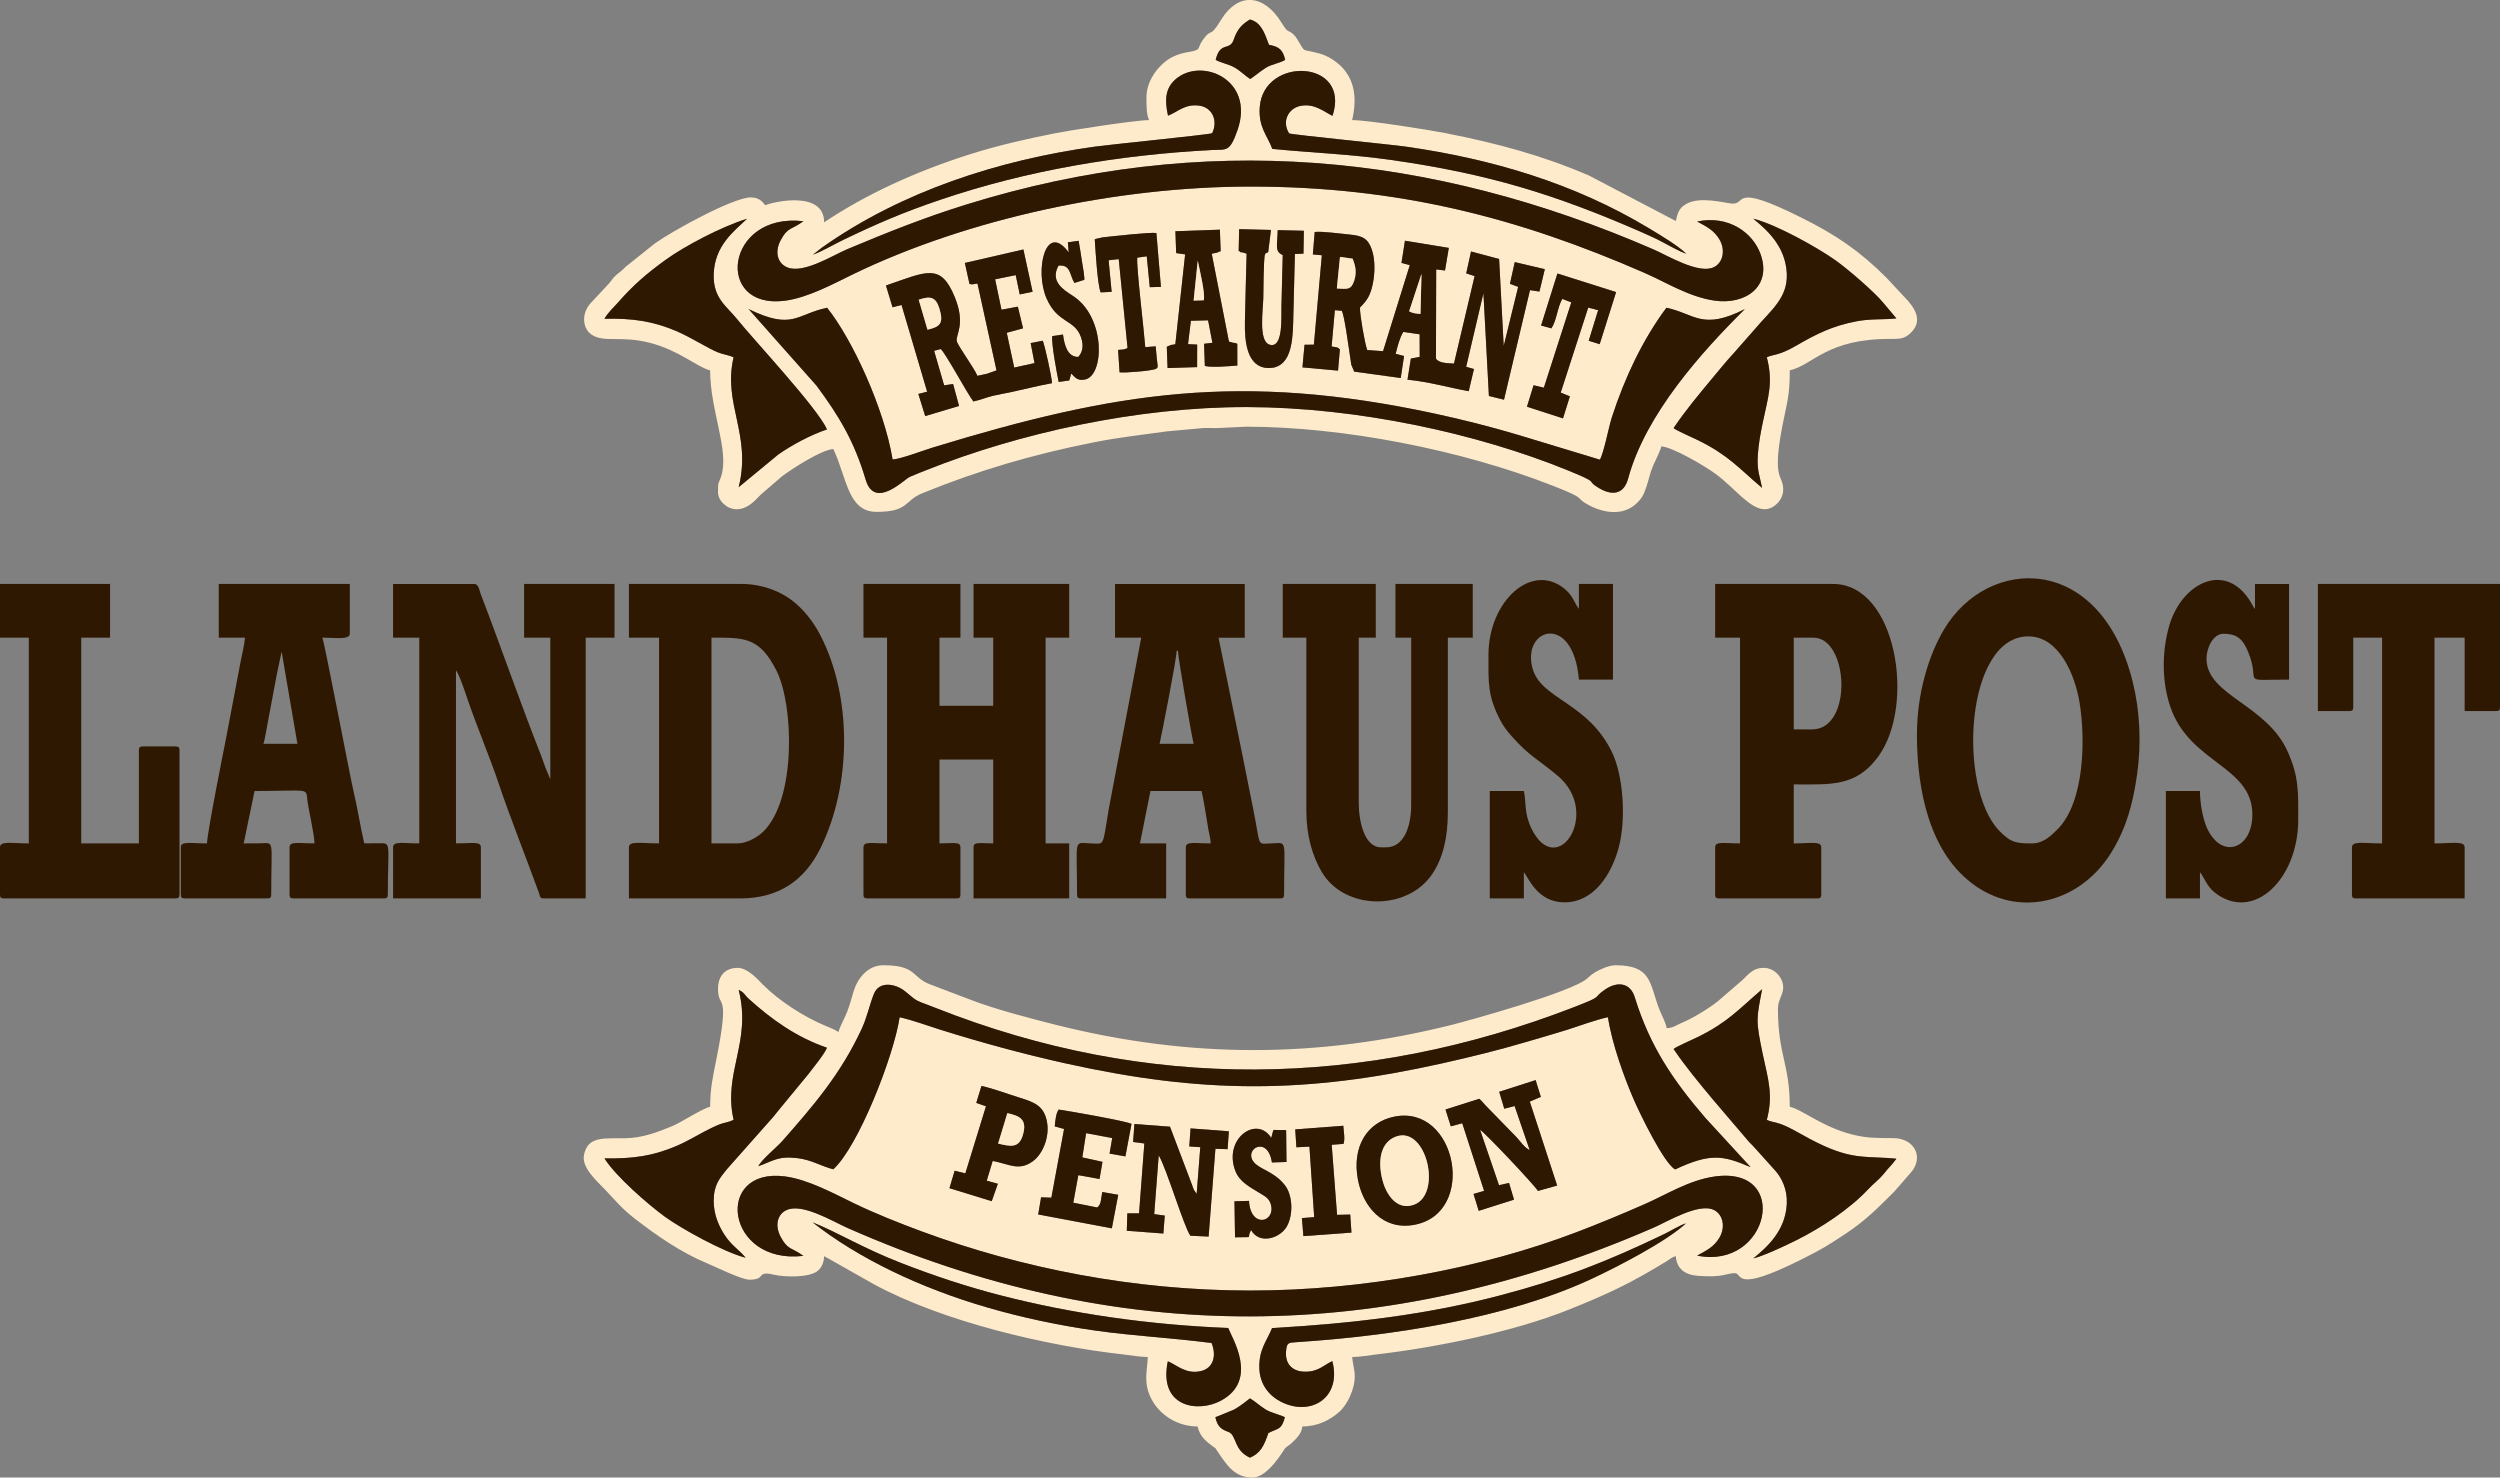 <?xml version="1.0" encoding="UTF-8"?> <svg xmlns="http://www.w3.org/2000/svg" xmlns:xlink="http://www.w3.org/1999/xlink" xmlns:xodm="http://www.corel.com/coreldraw/odm/2003" xml:space="preserve" width="161.337mm" height="95.354mm" version="1.1" style="shape-rendering:geometricPrecision; text-rendering:geometricPrecision; image-rendering:optimizeQuality; fill-rule:evenodd; clip-rule:evenodd" viewBox="0 0 164.96 97.495"><rect x="0" y="0" width="164.96" height="97.495" fill="#808080" stroke="none"/> <defs> <style type="text/css"> .fil0 {fill:#FEEBCB} .fil1 {fill:#2F1802} </style> </defs> <g id="Layer_x0020_1">  <g id="_829771952"> <path class="fil0" d="M83.693 94.556c-0.288,0.856 -0.532,1.338 -1.213,1.628 -1.089,-0.494 -0.863,-1.454 -1.402,-1.692 -0.078,-0.034 -0.121,-0.044 -0.192,-0.074 -0.382,-0.165 -0.575,-0.388 -0.688,-0.9 0.022,-0.012 0.056,-0.049 0.068,-0.029l1.178 -0.485c0.406,-0.237 0.672,-0.453 1.036,-0.734 0.393,0.238 0.632,0.487 1.032,0.735 0.38,0.236 1.088,0.386 1.271,0.514 -0.233,0.832 -0.391,0.691 -1.089,1.038zm4.222 -4.742l0 0c-0.552,0.233 -0.894,0.704 -1.805,0.696 -0.801,-0.007 -1.314,-0.474 -1.253,-1.318 0.045,-0.621 0.152,-0.595 0.722,-0.632 6.297,-0.415 13.807,-1.559 19.42,-4.166 1.71,-0.794 4.962,-2.477 6.249,-3.673 -0.37,0.107 -1.041,0.517 -1.433,0.706 -3.75,1.807 -6.72,2.974 -10.897,4.066 -4.862,1.272 -9.726,1.837 -14.982,2.138 -0.35,0.869 -0.887,1.416 -0.838,2.68 0.042,1.075 0.669,1.782 1.378,2.158 1.954,1.037 4.071,-0.187 3.438,-2.655zm-34.297 -9.158l0 0c3.011,2.366 7.086,4.329 11.546,5.621 2.274,0.659 4.63,1.163 7.051,1.51 2.59,0.371 5.16,0.491 7.73,0.831 0.341,0.835 0.117,1.652 -0.69,1.847 -0.985,0.239 -1.592,-0.391 -2.198,-0.644 -0.63,3.036 1.979,3.404 3.476,2.615 2.579,-1.359 0.725,-4.206 0.51,-4.811 -5.188,-0.205 -10.289,-0.932 -15.064,-2.164 -2.276,-0.588 -4.396,-1.298 -6.519,-2.123 -2.525,-0.982 -4.13,-1.993 -5.842,-2.683zm-0.607 2.213l0 0c-5.147,0.605 -5.917,-5.851 -1.224,-5.245 1.541,0.199 3.268,1.149 4.537,1.763 1.413,0.683 3.002,1.315 4.52,1.876 6.543,2.417 13.948,3.889 21.636,3.893 7.464,0.004 15.234,-1.438 21.579,-3.863 1.58,-0.604 2.961,-1.179 4.469,-1.841 1.403,-0.615 2.917,-1.576 4.59,-1.818 5.097,-0.735 3.627,6.177 -1.134,5.218 0.667,-0.365 1.109,-0.587 1.462,-1.166 0.417,-0.685 0.265,-1.534 -0.345,-1.843 -0.99,-0.501 -3.086,0.77 -3.975,1.157 -17.774,7.742 -35.445,7.881 -53.223,0.017 -0.92,-0.407 -2.923,-1.626 -3.966,-1.187 -0.647,0.272 -0.827,1.023 -0.429,1.776 0.48,0.909 0.751,0.699 1.504,1.264zm38.975 -9.185l0 0c4.138,-0.853 5.519,6.375 1.324,7.136 -2.104,0.382 -3.382,-1.252 -3.708,-2.975 -0.408,-2.15 0.579,-3.789 2.384,-4.161zm-9.438 7.477l0 0 -0.106 0.248c-0.03,0.096 0.008,0.078 -0.049,0.222l-0.9 0.012 -0.038 -2.378 0.96 -0.026c0.103,1.859 1.794,1.415 1.437,0.214 -0.119,-0.398 -0.389,-0.52 -0.746,-0.739 -0.672,-0.411 -1.315,-0.739 -1.587,-1.439 -0.83,-2.13 1.404,-3.715 2.364,-2.19l0.119 -0.457c0.008,-0.018 0.019,-0.05 0.035,-0.071l0.828 0.013 0.024 2.102 -0.963 0.032c-0.273,-1.816 -1.883,-0.892 -1.201,-0.032 0.4,0.504 1.297,0.592 2.039,1.509 0.554,0.684 0.584,2.022 0.122,2.785 -0.444,0.733 -1.779,1.177 -2.337,0.195zm5.678 -1l0 0 0.868 -0.019 0.082 1.19 -3.172 0.233 -0.099 -1.19 0.811 -0.064 -0.314 -4.651 -0.861 0.043 -0.076 -1.181 3.173 -0.24c0.02,0.386 0.127,0.844 0.015,1.197l-0.78 0.058 0.354 4.625zm-13.373 -5.995l0 0 2.347 0.177 1.469 3.876c0.036,0.102 0.043,0.146 0.093,0.253 0.01,0.021 0.019,0.042 0.03,0.062l0.168 0.243 0.239 -3.082 -0.726 -0.05 0.084 -1.19 2.53 0.191 -0.085 1.182 -0.803 -0.024 -0.449 5.791 -1.203 -0.056c-0.433,-0.594 -1.569,-4.444 -2.089,-5.304l-0.298 3.88 0.697 0.095 -0.093 1.184 -2.413 -0.182 0.036 -1.151 0.773 0.003 0.349 -4.612 -0.743 -0.099 0.089 -1.185zm-2.106 2.497l0 0 -0.194 1.131 -1.4 -0.252 -0.333 1.817 1.583 0.316c0.264,-0.209 0.24,-0.541 0.329,-1.02l1.054 0.182 -0.422 2.214 -4.859 -0.915 0.191 -1.134 0.678 0.026 0.838 -4.532 -0.613 -0.171c0.032,-0.361 0.08,-0.877 0.259,-1.112 0.697,0.1 4.38,0.745 4.806,0.944l-0.404 2.147 -1.046 -0.184 0.176 -1.026 -1.723 -0.323 -0.25 1.599 1.331 0.293zm-5.418 -4.218l0 0c-0.826,-0.256 -1.746,-0.605 -2.567,-0.791l-0.344 1.12 0.641 0.222 -1.363 4.428 -0.704 -0.174 -0.343 1.152 2.79 0.858 0.403 -1.15 -0.733 -0.202 0.391 -1.304c1.052,0.188 1.76,0.729 2.716,-0.031 0.59,-0.468 1.04,-1.532 0.875,-2.506 -0.18,-1.061 -0.777,-1.317 -1.763,-1.622zm33.996 -1.175l0 0 -2.403 0.772 0.336 1.117 0.681 -0.178 0.997 2.911c-0.372,-0.193 -0.577,-0.533 -0.856,-0.84l-2.047 -2.099c-0.168,-0.181 -0.239,-0.285 -0.423,-0.451l-2.232 0.708 0.352 1.111 0.754 -0.204 1.441 4.46 -0.697 0.206 0.343 1.113 2.33 -0.739 -0.33 -1.102 -0.662 0.149 -1.25 -3.657c0.369,0.235 3.568,3.625 3.82,4.036l1.267 -0.355 -1.806 -5.539 0.73 -0.312 -0.344 -1.107zm-51.29 5.682l0 0c0.971,-0.338 1.288,-0.694 2.599,-0.531 0.952,0.119 1.554,0.537 2.352,0.732 1.631,-1.477 3.969,-7.388 4.376,-10.031 0.878,0.197 1.829,0.554 2.694,0.825 2.686,0.84 5.461,1.6 8.245,2.218 9.045,2.009 15.836,2.017 24.881,-0.006 1.842,-0.412 3.728,-0.875 5.504,-1.401 0.923,-0.274 1.76,-0.508 2.667,-0.792 0.855,-0.268 1.896,-0.666 2.746,-0.848 0.252,1.713 1.08,4.008 1.72,5.473 0.407,0.932 1.971,4.162 2.713,4.573 2.332,-1.096 3.162,-0.929 4.981,-0.15l-2.988 -3.252c-2.107,-2.453 -3.654,-4.699 -4.658,-7.963 -0.289,-0.939 -1.126,-1.086 -1.984,-0.489 -0.87,0.605 0.023,0.353 -2.044,1.153 -13.883,5.373 -28.14,5.565 -42.078,0.053 -1.428,-0.565 -1.12,-0.338 -2.022,-1.089 -0.633,-0.527 -1.728,-0.726 -2.078,0.159 -0.31,0.785 -0.433,1.501 -0.806,2.306 -1.384,2.983 -3.171,5.048 -5.232,7.393 -0.348,0.396 -1.374,1.235 -1.585,1.668zm-3.593 -2.267l0 0c1.494,-0.786 1.201,-0.458 1.965,-0.792 -0.72,-3.124 1.211,-5.126 0.333,-8.574 0.404,0.191 0.344,0.298 0.66,0.584 1.495,1.355 3.153,2.543 5.168,3.232 -0.228,0.505 -0.891,1.287 -1.225,1.733l-1.99 2.416c-0.148,0.169 -0.197,0.267 -0.349,0.433l-3.046 3.437c-0.46,0.582 -0.869,1.016 -0.867,2.1 0.002,0.88 0.34,1.657 0.725,2.243 0.466,0.709 0.914,0.926 1.383,1.493 -1.45,-0.365 -4.26,-1.933 -5.296,-2.683 -1.139,-0.824 -3.289,-2.703 -4.02,-3.871 1.883,0.027 3.17,-0.15 4.732,-0.81 0.641,-0.271 1.246,-0.635 1.827,-0.941zm70.139 -0.792l0 0c0.455,0.224 0.662,0.045 1.956,0.774 0.585,0.329 1.181,0.657 1.82,0.947 2.044,0.925 2.973,0.659 4.776,0.843 -0.033,0.031 -0.246,0.327 -0.377,0.461 -0.215,0.221 -0.29,0.327 -0.48,0.559 -0.296,0.362 -0.685,0.647 -1.001,0.987 -1.191,1.284 -3.097,2.551 -4.75,3.372 -0.699,0.347 -2.088,1.011 -2.84,1.2 0.881,-0.718 2.136,-1.812 2.215,-3.618 0.041,-0.92 -0.322,-1.675 -0.748,-2.16l-1.392 -1.547c-0.14,-0.167 -0.168,-0.17 -0.339,-0.349l-2.389 -2.801c-0.856,-1.028 -1.834,-2.197 -2.603,-3.344 0.159,-0.149 1.303,-0.646 1.596,-0.79 1.981,-0.974 2.708,-1.836 4.245,-3.154 -0.371,1.967 -0.442,1.996 0.056,4.347 0.343,1.615 0.69,2.629 0.254,4.272zm-61.249 -5.793l0 0c-0.252,-0.169 -0.595,-0.305 -0.877,-0.42 -1.38,-0.563 -3.068,-1.652 -4.117,-2.713 -0.365,-0.37 -1.009,-1.103 -1.663,-1.103 -0.845,0 -1.297,0.55 -1.297,1.383 0,1.407 0.821,-0.004 -0.108,4.647 -0.2,0.999 -0.411,1.881 -0.411,3.134 -0.547,0.128 -1.915,1.041 -2.519,1.286 -0.866,0.351 -1.916,0.78 -3.098,0.793 -1.415,0.016 -2.457,-0.146 -2.708,1.097 -0.17,0.837 0.833,1.712 1.432,2.334 0.635,0.659 0.991,1.149 1.927,1.877 1.43,1.111 3.068,2.241 4.756,2.938 0.53,0.219 2.285,1.087 2.803,1.087 1.15,0 0.399,-0.616 1.624,-0.327 0.653,0.154 2.322,0.213 2.889,-0.262 0.239,-0.2 0.406,-0.549 0.415,-0.968l3.314 1.874c4.528,2.439 11.277,4.037 16.398,4.611 0.504,0.056 1.122,0.173 1.643,0.173 -0.019,0.859 -0.33,1.685 0.245,2.781 0.546,1.042 1.707,1.801 3.04,1.801 0.168,0.72 0.617,1.019 1.063,1.357 0.205,0.156 0.042,-0.021 0.209,0.223 0.614,0.894 1.118,1.792 2.358,1.792 1.034,0 2.064,-1.848 2.139,-1.924 0.165,-0.166 0.277,-0.196 0.478,-0.387 0.274,-0.26 0.63,-0.609 0.668,-1.061 1.057,0 1.851,-0.452 2.421,-0.951 0.596,-0.522 1.037,-1.578 1.037,-2.334 0,-0.448 -0.139,-0.888 -0.173,-1.297 0.493,0 1.105,-0.113 1.563,-0.166 4.02,-0.465 9.136,-1.51 12.764,-2.971 2.649,-1.067 4.042,-1.729 6.418,-3.179 0.205,-0.125 0.343,-0.271 0.609,-0.342 0.07,0.845 0.595,1.232 1.466,1.301 1.656,0.131 1.903,-0.177 2.424,-0.177 0.559,0 -0.154,1.374 4.381,-0.893 1.481,-0.741 1.73,-0.912 3.002,-1.753 0.969,-0.64 1.78,-1.373 2.581,-2.174 0.208,-0.208 0.358,-0.352 0.564,-0.56l1.126 -1.295c0.827,-0.987 0.202,-2.227 -1.189,-2.234 -1.207,-0.007 -1.756,0 -2.702,-0.237 -1.999,-0.501 -3.272,-1.633 -4.132,-1.833 0,-2.879 -0.778,-3.355 -0.778,-6.484 0,-0.554 0.346,-0.924 0.346,-1.383 0,-0.625 -0.541,-1.297 -1.297,-1.297 -0.811,0 -1.082,0.583 -1.606,0.988l-1.392 1.201c-0.578,0.472 -1.7,1.155 -2.436,1.455 -0.335,0.136 -0.518,0.324 -0.963,0.334 -0.027,-0.322 -0.344,-0.884 -0.483,-1.247 -0.655,-1.713 -0.488,-2.903 -2.889,-2.903 -0.439,0 -1.041,0.281 -1.349,0.466 -0.211,0.127 -0.322,0.216 -0.487,0.378 -0.924,0.905 -8.027,2.853 -8.937,3.081 -8.86,2.217 -17.241,2.234 -26.11,0.017 -1.623,-0.406 -4.173,-1.073 -5.68,-1.669l-2.694 -1.024c-1.201,-0.467 -0.849,-1.25 -3.073,-1.25 -1.004,0 -1.684,0.874 -1.935,1.696 -0.16,0.526 -0.246,0.884 -0.436,1.38 -0.167,0.437 -0.485,0.972 -0.569,1.333z"></path> <path class="fil0" d="M49.398 20.396c2.918,1.417 3.134,0.342 5.177,-0.089 1.653,2.062 3.754,6.61 4.324,10.014 0.583,-0.046 2.012,-0.595 2.649,-0.79 12.117,-3.704 20.334,-4.987 33.124,-2.239 1.831,0.394 3.743,0.881 5.508,1.407l5.385 1.632c0.256,-0.412 0.585,-2.152 0.785,-2.772 0.846,-2.628 2.058,-5.175 3.607,-7.252 1.885,0.4 2.351,1.519 5.177,0.089 -2.804,2.783 -6.554,6.917 -7.703,11.182 -0.282,1.047 -1.051,1.149 -1.932,0.624 -0.981,-0.585 0.232,-0.235 -2.039,-1.162 -6.014,-2.454 -13.923,-4.163 -21.152,-4.179 -7.3,-0.016 -15.09,1.732 -21.176,4.156 -0.372,0.148 -0.732,0.287 -1.105,0.451 -0.376,0.165 -2.313,2.192 -2.909,0.177 -0.752,-2.539 -1.765,-4.204 -3.233,-6.188l-4.487 -5.059zm56.154 2.313l0 0 1.084 -3.437 -3.872 -1.227 -1.077 3.434 0.679 0.187c0.351,-0.511 0.399,-1.407 0.721,-1.943l0.594 0.229 -1.811 5.627 -0.679 -0.159 -0.437 1.416 2.378 0.77 0.455 -1.454 -0.605 -0.248 1.814 -5.607 0.655 0.168 -0.622 2.021 0.724 0.224zm-41.889 -5.357l0 0 0.306 1.381c0.197,0.066 0.262,0.009 0.528,-0.027l1.256 5.733 -0.629 0.223 -0.633 0.137c-0.2,-0.51 -1.292,-1.976 -1.359,-2.29 -0.09,-0.424 0.603,-1.092 -0.127,-2.889 -0.93,-2.291 -1.843,-1.712 -4.547,-0.781l0.435 1.438 0.593 -0.153 1.69 5.721 -0.581 0.149 0.452 1.461 2.235 -0.668 -0.394 -1.45 -0.591 0.09 -0.662 -2.279 0.441 -0.116c0.358,0.345 1.714,2.881 2.149,3.458 0.428,-0.088 0.833,-0.258 1.267,-0.366 0.367,-0.091 0.871,-0.174 1.285,-0.264 0.889,-0.193 1.757,-0.416 2.64,-0.576 -0.024,-0.44 -0.469,-2.448 -0.612,-2.801l-0.799 0.156 0.255 1.321 -1.34 0.294 -0.491 -2.296 1.077 -0.293 -0.347 -1.429 -1.078 0.201 -0.421 -2.005 1.359 -0.277 0.266 1.273 0.848 -0.176 -0.607 -2.791 -3.863 0.891zm8.572 -1.559l0 0c0.054,0.747 0.175,2.952 0.389,3.499l0.727 -0.034 -0.2 -2.085 0.667 -0.076 0.583 5.869c-0.255,0.118 -0.311,0.095 -0.625,0.123l0.097 1.477c0.356,0.052 2.184,-0.099 2.419,-0.237 0.139,-0.118 0.105,-0.081 0.04,-0.663 -0.031,-0.278 -0.055,-0.532 -0.075,-0.814l-0.688 0.054c-0.074,-1.033 -0.594,-5.322 -0.527,-5.905l0.625 -0.089 0.2 2.037 0.736 -0.019 -0.299 -3.555c-0.369,-0.066 -2.833,0.208 -3.548,0.287l-0.449 0.101c-0.019,0.006 -0.05,0.017 -0.073,0.03zm8.257 -0.64l0 0 -2.935 0.103 0.05 1.443 0.592 0.088 -0.647 5.925c-0.163,0.048 -0.172,0.019 -0.27,0.05l-0.144 0.051c-0.024,0.009 -0.055,0.025 -0.074,0.034 -0.02,0.008 -0.052,0.02 -0.075,0.036l0.051 1.403 1.95 -0.062 0.004 -1.488 -0.604 -0.027 0.189 -1.543 1.134 -0.029 0.286 1.481 -0.55 0.067 0.05 1.462c0.449,0.119 1.627,0.012 2.145,-0.025l-0.004 -1.435c-0.262,-0.118 -0.116,-0.028 -0.283,-0.072l-0.203 -0.056c-0.015,-0.004 -0.045,-0.01 -0.065,-0.021l-1.133 -5.788c0.197,-0.073 0.151,-0.025 0.285,-0.065 0.024,-0.007 0.049,-0.014 0.074,-0.022l0.229 -0.09 -0.051 -1.418zm6.258 0.151l0 0 -0.123 1.483 0.593 0.056 -0.526 5.898 -0.617 0.006 -0.137 1.494 2.348 0.213 0.122 -1.399c-0.194,-0.153 -0.022,-0.1 -0.547,-0.194l0.216 -2.393 0.452 0.037c0.176,0.252 0.456,2.415 0.555,3.032 0.027,0.167 0.047,0.362 0.076,0.524l0.193 0.461 3.07 0.42 0.221 -1.451 -0.554 -0.145c0.116,-0.484 0.269,-1.077 0.503,-1.444l1.077 0.156 0.005 1.488 -0.584 0.114 -0.222 1.392c1.458,0.147 2.694,0.516 4.041,0.762l0.345 -1.464 -0.515 -0.148 1.139 -4.857 0.362 6.784 0.996 0.244 1.715 -7.229 0.624 0.094 0.355 -1.478 -1.983 -0.465 -0.319 1.432 0.543 0.202 -0.954 3.899 -0.303 -5.741 -1.853 -0.493 -0.318 1.443 0.554 0.181 -1.362 5.772c-0.378,-0.025 -1.003,-0.015 -1.188,-0.33l0.016 -5.882 0.58 0.07 0.252 -1.491 -2.894 -0.474 -0.23 1.463 0.549 0.15 -1.765 5.676 -1.043 -0.074c-0.158,-0.422 -0.501,-2.372 -0.477,-2.808 0.482,-0.48 0.69,-0.813 0.847,-1.576 0.142,-0.69 0.157,-1.585 -0.063,-2.233 -0.247,-0.728 -0.603,-0.93 -1.475,-1.006 -0.61,-0.052 -1.748,-0.224 -2.299,-0.169zm-15.603 8.246l0 0c-0.701,0.007 -0.912,-0.757 -1.007,-1.479l-0.712 0.106c-0.052,0.554 0.302,2.411 0.429,3.024l0.698 -0.099 0.128 -0.459c0.252,0.242 0.382,0.49 0.887,0.402 1.315,-0.227 1.401,-4.123 -0.776,-5.523 -0.646,-0.415 -1.52,-0.958 -0.949,-1.997 0.814,-0.081 0.714,0.59 1.05,1.143l0.646 -0.203c0.002,-0.015 0.011,-0.047 0.013,-0.065l-0.046 -0.442c-0.04,-0.234 -0.074,-0.44 -0.112,-0.681 -0.072,-0.458 -0.138,-0.942 -0.224,-1.389l-0.71 0.098 0.055 0.665c-1.531,-2.063 -2.267,1.204 -1.456,3.049 0.735,1.673 1.86,1.342 2.275,2.57 0.179,0.531 0.101,0.976 -0.188,1.279zm10.616 -8.431l0 0 -0.032 1.451c0.031,0.011 0.068,-0.008 0.083,0.023 0.048,0.105 0.002,-0.007 0.3,0.096l0.143 0.054c-0.038,1.5 -0.083,2.997 -0.113,4.496 -0.027,1.337 0.145,3.017 1.548,3.044 1.43,0.028 1.602,-1.591 1.636,-2.958 0.038,-1.524 0.081,-3.042 0.114,-4.565l0.567 -0.024 0.024 -1.511 -1.726 -0.04c-0.02,0.985 -0.18,1.335 0.21,1.58 0.015,0.01 0.047,0.024 0.06,0.032 0.013,0.008 0.044,0.016 0.062,0.031 -0.028,1.126 -0.057,2.247 -0.085,3.372 -0.017,0.686 0.135,2.864 -0.805,2.533 -0.714,-0.251 -0.411,-2.265 -0.392,-3.051 0.006,-0.242 0.015,-2.731 0.112,-2.889 0.108,-0.177 -0.048,-0.015 0.212,-0.158l0.181 -1.463 -2.098 -0.053zm28.666 13.126l0 0c0.154,0.148 1.304,0.649 1.597,0.793 2.025,0.997 2.683,1.831 4.244,3.155 -0.159,-0.82 -0.344,-1.115 -0.285,-2.136 0.043,-0.749 0.188,-1.51 0.334,-2.208 0.351,-1.673 0.697,-2.602 0.261,-4.276 0.406,-0.201 0.759,-0.081 1.955,-0.776 1.323,-0.769 2.377,-1.29 3.933,-1.592 0.99,-0.192 1.741,-0.097 2.663,-0.197l-0.856 -1.018c-0.592,-0.725 -2.374,-2.263 -3.206,-2.845 -1.133,-0.794 -3.811,-2.317 -5.384,-2.716 0.883,0.724 2.132,1.807 2.214,3.62 0.074,1.635 -1.083,2.442 -2.14,3.704l-1.375 1.564c-0.506,0.55 -0.898,1.037 -1.354,1.585 -0.853,1.024 -1.839,2.201 -2.601,3.343zm-70.547 -7.214l0 0c1.869,-0.037 3.184,0.155 4.734,0.809 0.65,0.274 1.238,0.632 1.826,0.942 0.322,0.17 0.557,0.315 0.92,0.463 0.343,0.141 0.716,0.182 1.044,0.328 -0.732,3.07 1.206,5.107 0.334,8.572l2.625 -2.166c0.873,-0.605 2.052,-1.253 3.202,-1.648 -0.644,-1.433 -4.768,-5.831 -5.95,-7.295 -0.683,-0.846 -1.562,-1.357 -1.525,-2.913 0.046,-1.912 1.339,-2.87 2.205,-3.692 -1.673,0.513 -4.12,1.807 -5.345,2.69 -1.288,0.928 -2.154,1.682 -3.152,2.814 -0.367,0.416 -0.626,0.619 -0.918,1.095zm13.129 -6.435l0 0c-5.161,-0.605 -5.901,5.854 -1.226,5.247 1.551,-0.201 3.26,-1.148 4.537,-1.765 7.516,-3.632 17.334,-5.764 26.157,-5.768 9.79,-0.004 17.727,2.063 26.05,5.703 1.424,0.623 2.894,1.565 4.575,1.818 2.079,0.313 3.822,-0.938 3.066,-3.058 -0.51,-1.431 -2.123,-2.593 -4.186,-2.157 0.666,0.35 1.117,0.598 1.461,1.163 0.417,0.685 0.265,1.537 -0.346,1.845 -0.993,0.5 -3.082,-0.771 -3.974,-1.158 -14.766,-6.42 -29.735,-7.822 -45.371,-2.969 -2.811,0.873 -5.27,1.864 -7.858,2.95 -0.934,0.392 -2.895,1.647 -3.962,1.19 -0.642,-0.276 -0.827,-1.022 -0.429,-1.775 0.483,-0.915 0.751,-0.698 1.505,-1.265zm30.942 -4.771l0 0c-0.334,-0.897 -0.925,-1.43 -0.831,-2.753 0.24,-3.388 6.045,-3.164 4.801,0.57 -0.56,-0.266 -1.201,-0.854 -2.14,-0.651 -0.762,0.165 -1.224,1.003 -0.725,1.808 0.192,0.091 6.718,0.733 7.69,0.872 5.711,0.815 11.118,2.427 15.999,5.356 0.706,0.424 2.025,1.209 2.52,1.718 -0.403,-0.137 -1.051,-0.494 -1.451,-0.711 -0.476,-0.258 -0.95,-0.477 -1.462,-0.701 -5.752,-2.518 -10.173,-3.871 -16.558,-4.78 -2.681,-0.382 -5.164,-0.468 -7.843,-0.73zm-6.884 -2.195l0 0c-0.228,-1.036 -0.181,-1.794 0.482,-2.386 1.685,-1.504 5.264,-0.021 4.107,3.33 -0.522,1.511 -0.744,1.272 -1.692,1.322 -6.101,0.321 -12.182,1.34 -17.913,3.281 -2.45,0.83 -4.173,1.571 -6.421,2.654 -0.611,0.295 -1.449,0.787 -2.002,0.976 0.196,-0.131 0.4,-0.324 0.604,-0.468 5.248,-3.713 11.654,-5.783 18.056,-6.671 0.933,-0.129 7.517,-0.787 7.693,-0.879 0.398,-0.827 0.008,-1.674 -0.8,-1.81 -0.993,-0.168 -1.517,0.44 -2.114,0.651zm3.146 -3.682l0 0c0.347,0.205 0.861,0.28 1.243,0.502 0.423,0.245 0.701,0.557 1.034,0.763 0.334,-0.218 0.639,-0.492 1.031,-0.741 0.372,-0.235 0.971,-0.318 1.276,-0.524 -0.154,-0.65 -0.373,-0.862 -1.068,-0.993 -0.315,-0.837 -0.517,-1.465 -1.252,-1.67 -0.523,0.303 -0.844,0.645 -1.074,1.329 -0.261,0.778 -0.888,0.079 -1.19,1.333zm-4.566 2.507l0 0c0,0.472 -0.01,1.088 0.173,1.47 -0.918,0 -5.316,0.692 -6.147,0.857 -2.002,0.397 -3.867,0.824 -5.688,1.402 -3.522,1.118 -6.818,2.618 -9.607,4.486 0,-2.151 -3.445,-1.337 -3.891,-1.124 -0.212,-0.317 -0.49,-0.519 -0.951,-0.519 -1.161,0 -5.15,2.2 -6.312,3.025l-1.923 1.535c-0.265,0.271 -0.367,0.329 -0.646,0.564 -0.25,0.211 -0.286,0.363 -0.519,0.605l-1.169 1.252c-0.618,0.678 -0.548,1.697 0.106,2.098 0.847,0.519 1.9,0.026 3.808,0.515 1.926,0.493 3.163,1.629 3.975,1.818 0,2.654 1.269,5.261 0.737,6.962 -0.176,0.565 -0.218,0.278 -0.218,1.078 0,0.578 0.615,1.124 1.21,1.124 0.761,0 1.218,-0.567 1.621,-0.973l1.393 -1.201c0.67,-0.5 2.569,-1.735 3.384,-1.803 0.89,1.855 0.942,4.15 2.853,4.15 2.127,0 1.812,-0.735 3.011,-1.225 3.7,-1.512 7.322,-2.57 11.332,-3.365 1.692,-0.336 3.137,-0.483 4.811,-0.722l2.456 -0.224c0.31,-0.009 0.646,0.02 0.954,0.003l1.815 -0.087c6.452,0 14.228,1.546 20.17,3.865 2.521,0.984 1.408,0.746 2.421,1.296 0.985,0.534 2.266,0.746 3.154,-0.079 0.366,-0.34 0.504,-0.598 0.681,-1.135 0.165,-0.501 0.239,-0.913 0.437,-1.379 0.153,-0.36 0.469,-0.947 0.544,-1.272 0.783,0.065 2.885,1.303 3.608,1.839 1.237,0.917 2.226,2.311 3.222,2.311 0.551,0 1.21,-0.579 1.21,-1.297 0,-1.082 -0.866,-0.481 0.108,-4.993 0.217,-1.006 0.325,-1.57 0.325,-2.874 1.558,-0.363 2.452,-2.101 6.659,-2.073 0.567,0.004 0.859,-0.017 1.188,-0.282 1.057,-0.853 0.397,-1.803 -0.304,-2.508l-1.167 -1.254c-1.755,-1.755 -3.326,-2.82 -5.569,-3.941 -4.809,-2.405 -3.591,-0.831 -4.659,-0.95 -0.58,-0.065 -2.089,-0.481 -2.978,0.028 -0.466,0.267 -0.558,0.549 -0.692,1.124l-5.73 -3.002c-3.139,-1.346 -6.032,-2.116 -9.478,-2.799 -0.983,-0.195 -5.126,-0.857 -6.146,-0.857 0.31,-1.329 0.23,-2.652 -0.797,-3.613 -0.265,-0.248 -0.625,-0.496 -0.992,-0.651 -0.553,-0.233 -1.261,-0.308 -1.363,-0.366 -0.155,-0.087 -0.441,-0.742 -0.671,-0.972 -0.472,-0.47 -0.318,0.009 -0.863,-0.866 -1.113,-1.787 -2.8,-2.052 -3.979,-0.123 -0.786,1.286 -0.562,0.42 -1.194,1.313 -0.332,0.469 -0.158,0.578 -0.515,0.696 -0.402,0.132 -1.261,0.096 -2.098,0.842 -0.544,0.485 -1.102,1.282 -1.102,2.27z"></path> <path class="fil1" d="M56.975 42.076l1.556 0 0 13.574c-1.025,0 -1.556,-0.146 -1.556,0.259l0 3.112c0,0.199 0.06,0.259 0.259,0.259l5.879 0c0.199,0 0.26,-0.06 0.26,-0.259l0 -3.112c0,-0.392 -0.444,-0.259 -1.383,-0.259l0 -5.533 3.545 0 0 5.533c-0.893,0 -1.297,-0.125 -1.297,0.259l0 3.372 6.311 0 0 -3.631 -1.556 0 0 -13.574 1.556 0 0 -3.545 -6.311 0 0 3.545 1.297 0 0 4.496 -3.545 0 0 -4.496 1.383 0 0 -3.545 -6.398 0 0 3.545z"></path> <path class="fil1" d="M25.937 42.076l1.729 0 0 13.574c-1.1,0 -1.729,-0.16 -1.729,0.259l0 3.372 5.793 0 0 -3.372c0,-0.413 -0.579,-0.259 -1.643,-0.259l0 -11.412c0.213,0.245 0.639,1.53 0.746,1.847 0.616,1.828 1.524,3.96 2.096,5.685 0.647,1.95 1.868,5.03 2.63,7.14 0.084,0.234 0.041,0.372 0.32,0.372l2.767 0 0 -17.205 1.902 0 0 -3.545 -5.966 0 0 3.545 1.729 0 0 9.337 -0.309 -0.728c-0.118,-0.309 -0.187,-0.554 -0.296,-0.828 -1.344,-3.388 -2.651,-7.182 -3.977,-10.634 -0.102,-0.267 -0.137,-0.691 -0.433,-0.691l-5.36 0 0 3.545z"></path> <path class="fil1" d="M48.675 55.65l-1.729 0 0 -13.574c2.151,0 3.164,-0.062 4.295,2.189 1.14,2.271 1.314,8.503 -0.9,10.63 -0.339,0.326 -1.046,0.754 -1.667,0.754zm-7.176 -13.574l0 0 1.988 0 0 13.574c-1.194,0 -1.988,-0.18 -1.988,0.259l0 3.372 7.349 0c2.516,0 4.23,-1.175 5.275,-3.285 2.115,-4.272 2.083,-10.089 0.001,-14.094 -0.466,-0.896 -1.126,-1.737 -1.914,-2.323 -0.773,-0.575 -1.948,-1.048 -3.275,-1.048l-7.435 0 0 3.545z"></path> <path class="fil1" d="M134.095 55.65c-0.972,0 -1.384,-0.001 -2.185,-0.841 -2.759,-2.892 -2.229,-12.819 1.926,-12.819 2.067,0 3.087,2.613 3.374,4.321 0.41,2.44 0.34,6.627 -1.449,8.411 -0.397,0.396 -0.92,0.928 -1.665,0.928zm-7.608 -7.176l0 0c0,3.62 0.812,7.899 3.907,10.013 3.102,2.119 7.008,0.943 8.972,-2.322 0.969,-1.611 1.382,-3.184 1.652,-5.092 0.287,-2.033 0.182,-4.197 -0.299,-6.109 -2.136,-8.503 -9.541,-8.306 -12.444,-3.434 -1.021,1.714 -1.788,4.246 -1.788,6.945z"></path> <path class="fil1" d="M18.588 43.027l1.037 6.052 -2.248 0c0.09,-0.188 0.244,-1.177 0.31,-1.506 0.109,-0.541 0.19,-1.035 0.288,-1.527 0.106,-0.526 0.18,-0.993 0.288,-1.528l0.298 -1.431c0.005,-0.013 0.015,-0.042 0.026,-0.06zm-4.15 -0.951l0 0 1.729 0c-0.039,0.463 -0.21,1.145 -0.309,1.679l-0.966 5.086c-0.148,0.728 -1.232,6.18 -1.232,6.809 -1.1,0 -1.729,-0.16 -1.729,0.259l0 3.112c0,0.199 0.06,0.259 0.26,0.259l5.447 0c0.199,0 0.259,-0.06 0.259,-0.259 0,-3.743 0.254,-3.392 -0.775,-3.375 -0.347,0.006 -0.694,0.003 -1.041,0.003l0.716 -3.454c3.825,-0.006 3.354,-0.252 3.497,0.711 0.113,0.76 0.442,2.102 0.456,2.743 -1.064,0 -1.643,-0.153 -1.643,0.259l0 3.112c0,0.199 0.06,0.259 0.259,0.259l5.966 0c0.199,0 0.259,-0.06 0.259,-0.259 0,-3.437 0.266,-3.386 -0.598,-3.379 -0.319,0.003 -0.638,0.007 -0.959,0.007 -0.257,-1.101 -0.43,-2.274 -0.692,-3.372 -0.243,-1.019 -1.923,-9.885 -2.075,-10.202 0.834,0 1.815,0.164 1.815,-0.259l0 -3.285 -8.646 0 0 3.545z"></path> <path class="fil1" d="M77.639 42.941l0.086 0c0,0.397 0.964,5.986 1.038,6.138l-2.248 0c0.116,-0.498 1.124,-5.605 1.124,-6.138zm-4.064 -0.865l0 0 1.729 0 -2.15 11.337c-0.415,2.504 -0.258,2.261 -1.133,2.239 -1.23,-0.032 -0.953,-0.459 -0.953,3.37 0,0.199 0.06,0.259 0.26,0.259l5.62 0 0 -3.631 -1.729 0 0.692 -3.458 3.372 0c0.124,0.531 0.211,1.09 0.309,1.68 0.06,0.359 0.085,0.537 0.147,0.891 0.042,0.241 0.142,0.579 0.149,0.888 -1.064,0 -1.643,-0.153 -1.643,0.259l0 3.112c0,0.199 0.06,0.259 0.259,0.259l5.965 0c0.199,0 0.259,-0.06 0.259,-0.259 0,-3.779 0.265,-3.404 -0.866,-3.37 -0.953,0.029 -0.661,0.274 -1.159,-2.213 -0.264,-1.319 -0.502,-2.508 -0.764,-3.818l-1.535 -7.543 1.729 0 0 -3.545 -8.559 0 0 3.545z"></path> <path class="fil1" d="M119.57 48.128l-1.21 0 0 -6.052 1.297 0c2.329,0 2.619,6.052 -0.086,6.052zm-6.398 -6.052l0 0 1.643 0 0 13.574c-1.064,0 -1.643,-0.153 -1.643,0.259l0 3.112c0,0.199 0.06,0.259 0.26,0.259l6.484 0c0.199,0 0.259,-0.06 0.259,-0.259l0 -3.112c0,-0.426 -0.682,-0.259 -1.816,-0.259l0 -3.891c2.464,0 4.116,0.168 5.584,-1.851 2.472,-3.398 1.195,-11.377 -2.99,-11.377l-7.781 0 0 3.545z"></path> <path class="fil1" d="M84.641 42.076l1.556 0 0 11.412c0,1.672 0.41,3.026 1.031,4.07 1.493,2.509 5.633,2.578 7.288,0.099 0.694,-1.04 1.019,-2.382 1.019,-4.082l0 -11.499 1.643 0 0 -3.545 -5.101 0 0 3.545 1.038 0 0 11.066c0,1.257 -0.415,2.767 -1.643,2.767l-0.346 0c-1.111,0 -1.47,-1.74 -1.47,-2.94l0 -10.893 1.124 0 0 -3.545 -6.139 0 0 3.545z"></path> <path class="fil1" d="M152.943 46.918l2.075 0c0.199,0 0.26,-0.06 0.26,-0.259l0 -4.582 1.902 0 0 13.574c-1.194,0 -1.988,-0.18 -1.988,0.259l0 3.112c0,0.199 0.06,0.259 0.259,0.259l7.176 0 0 -3.372c0,-0.439 -0.794,-0.259 -1.989,-0.259l0 -13.574 1.989 0 0 4.842 2.075 0c0.199,0 0.259,-0.06 0.259,-0.259l0 -8.127 -12.018 0 0 8.386z"></path> <path class="fil1" d="M-0 42.076l1.902 0 0 13.574c-1.165,0 -1.902,-0.173 -1.902,0.259l0 3.112c0,0.199 0.06,0.259 0.259,0.259l11.326 0c0.199,0 0.26,-0.06 0.26,-0.259l0 -9.51c0,-0.199 -0.06,-0.259 -0.26,-0.259l-2.161 0c-0.199,0 -0.26,0.06 -0.26,0.259l0 6.138 -3.804 0 0 -13.574 1.902 0 0 -3.545 -7.262 0 0 3.545z"></path> <path class="fil1" d="M53.012 14.597c-5.161,-0.605 -5.901,5.854 -1.226,5.247 1.551,-0.201 3.26,-1.148 4.537,-1.765 7.516,-3.632 17.334,-5.764 26.157,-5.768 9.79,-0.004 17.727,2.063 26.05,5.703 1.424,0.623 2.894,1.565 4.575,1.818 2.079,0.313 3.822,-0.938 3.066,-3.058 -0.51,-1.431 -2.123,-2.593 -4.186,-2.157 0.666,0.35 1.117,0.598 1.461,1.163 0.417,0.685 0.265,1.537 -0.346,1.845 -0.993,0.5 -3.082,-0.771 -3.974,-1.158 -14.766,-6.42 -29.735,-7.822 -45.371,-2.969 -2.811,0.873 -5.27,1.864 -7.858,2.95 -0.934,0.392 -2.895,1.647 -3.962,1.19 -0.642,-0.276 -0.827,-1.022 -0.429,-1.775 0.483,-0.915 0.751,-0.698 1.505,-1.265z"></path> <path class="fil1" d="M53.011 82.869c-0.753,-0.565 -1.024,-0.354 -1.504,-1.264 -0.398,-0.753 -0.217,-1.504 0.429,-1.776 1.043,-0.439 3.047,0.78 3.966,1.187 17.778,7.864 35.449,7.725 53.223,-0.017 0.889,-0.387 2.986,-1.659 3.975,-1.157 0.61,0.309 0.761,1.158 0.345,1.843 -0.352,0.579 -0.794,0.801 -1.462,1.166 4.761,0.959 6.231,-5.953 1.134,-5.218 -1.672,0.241 -3.187,1.202 -4.59,1.818 -1.508,0.661 -2.889,1.237 -4.469,1.841 -6.345,2.426 -14.114,3.867 -21.579,3.863 -7.688,-0.004 -15.094,-1.476 -21.636,-3.893 -1.518,-0.561 -3.107,-1.193 -4.52,-1.876 -1.269,-0.614 -2.996,-1.564 -4.537,-1.763 -4.692,-0.606 -3.923,5.85 1.224,5.245z"></path> <path class="fil1" d="M53.885 25.456c1.468,1.984 2.481,3.648 3.233,6.188 0.597,2.015 2.533,-0.011 2.909,-0.177 0.373,-0.164 0.733,-0.302 1.105,-0.451 6.086,-2.424 13.876,-4.172 21.176,-4.156 7.229,0.016 15.138,1.725 21.152,4.179 2.271,0.927 1.059,0.577 2.039,1.162 0.881,0.526 1.65,0.424 1.932,-0.624 1.148,-4.265 4.898,-8.399 7.703,-11.182 -2.826,1.429 -3.292,0.31 -5.177,-0.089 -1.55,2.077 -2.761,4.625 -3.607,7.252 -0.2,0.62 -0.529,2.36 -0.785,2.772l-5.385 -1.632c-1.765,-0.526 -3.677,-1.013 -5.508,-1.407 -12.79,-2.748 -21.007,-1.465 -33.124,2.239 -0.637,0.195 -2.066,0.744 -2.649,0.79 -0.569,-3.403 -2.67,-7.952 -4.324,-10.014 -2.043,0.432 -2.259,1.507 -5.177,0.089l4.487 5.059z"></path> <path class="fil1" d="M50.036 76.952c0.971,-0.338 1.288,-0.694 2.599,-0.531 0.952,0.119 1.554,0.537 2.352,0.732 1.631,-1.477 3.969,-7.388 4.376,-10.031 0.878,0.197 1.829,0.554 2.694,0.825 2.686,0.84 5.461,1.6 8.245,2.218 9.045,2.009 15.836,2.017 24.881,-0.006 1.842,-0.412 3.728,-0.875 5.504,-1.401 0.923,-0.274 1.76,-0.508 2.667,-0.792 0.855,-0.268 1.896,-0.666 2.746,-0.848 0.252,1.713 1.08,4.008 1.72,5.473 0.407,0.932 1.971,4.162 2.713,4.573 2.332,-1.096 3.162,-0.929 4.981,-0.15l-2.988 -3.252c-2.107,-2.453 -3.654,-4.699 -4.658,-7.963 -0.289,-0.939 -1.126,-1.086 -1.984,-0.489 -0.87,0.605 0.023,0.353 -2.044,1.153 -13.883,5.373 -28.14,5.565 -42.078,0.053 -1.428,-0.565 -1.12,-0.338 -2.022,-1.089 -0.633,-0.527 -1.728,-0.726 -2.078,0.159 -0.31,0.785 -0.433,1.501 -0.806,2.306 -1.384,2.983 -3.171,5.048 -5.232,7.393 -0.348,0.396 -1.374,1.235 -1.585,1.668z"></path> <path class="fil1" d="M98.215 43.2c0,1.817 -0.078,2.669 0.777,4.324 0.201,0.389 0.465,0.731 0.757,1.058 1.2,1.345 1.64,1.443 3.023,2.597 2.941,2.454 -0.051,6.963 -1.734,3.464 -0.484,-1.006 -0.326,-1.758 -0.488,-2.452l-2.248 0 0 7.09 2.248 0 0 -1.729c0.302,0.347 0.884,1.988 2.68,1.988 1.966,0 3.113,-1.891 3.575,-3.601 0.508,-1.88 0.298,-4.727 -0.404,-6.228 -1.587,-3.39 -4.708,-3.533 -5.28,-5.614 -0.731,-2.658 2.69,-3.703 3.06,0.745l2.248 0 0 -6.311 -2.248 0 0 1.643c-0.24,-0.276 -0.375,-0.836 -0.887,-1.274 -2.201,-1.886 -5.079,0.766 -5.079,4.301z"></path> <path class="fil1" d="M148.62 53.748c0,2.303 -2.059,3.008 -3.011,0.85 -0.253,-0.573 -0.447,-1.601 -0.447,-2.406l-2.248 0 0 7.09 2.248 0 0 -1.729c0.261,0.3 0.451,0.935 0.985,1.349 2.56,1.984 5.499,-0.906 5.499,-4.807 0,-1.816 0.058,-2.81 -0.692,-4.495 -1.396,-3.137 -5.36,-3.7 -5.36,-6.139 0,-0.718 0.436,-1.643 1.124,-1.643 0.831,0 1.247,0.297 1.608,1.158 0.921,2.196 -0.682,1.868 2.715,1.868l0 -6.311 -2.248 0 0 1.643c-0.079,-0.09 -0.003,0.02 -0.109,-0.15 -0.055,-0.087 -0.037,-0.064 -0.094,-0.165 -1.639,-2.927 -4.612,-1.449 -5.449,1.407 -0.506,1.726 -0.495,3.716 0.063,5.361 1.273,3.755 5.416,3.901 5.416,7.12z"></path> <path class="fil1" d="M93.796 18.067l-0.067 2.65c-0.303,-0.031 -0.498,-0.043 -0.75,-0.173l0.817 -2.476zm-5.377 -1.117l0 0 0.834 0.119c0.168,0.42 0.29,0.884 0.103,1.447 -0.207,0.622 -0.443,0.557 -1.146,0.517l0.209 -2.083zm-1.791 -0.162l0 0 0.593 0.056 -0.526 5.898 -0.617 0.006 -0.137 1.494 2.348 0.213 0.122 -1.399c-0.194,-0.153 -0.022,-0.1 -0.547,-0.194l0.216 -2.393 0.452 0.037c0.176,0.252 0.456,2.415 0.555,3.032 0.027,0.167 0.047,0.362 0.076,0.524l0.193 0.461 3.07 0.42 0.221 -1.451 -0.554 -0.145c0.116,-0.484 0.269,-1.077 0.503,-1.444l1.077 0.156 0.005 1.488 -0.584 0.114 -0.222 1.392c1.458,0.147 2.694,0.516 4.041,0.762l0.345 -1.464 -0.515 -0.148 1.139 -4.857 0.362 6.784 0.996 0.244 1.715 -7.229 0.624 0.094 0.355 -1.478 -1.983 -0.465 -0.319 1.432 0.543 0.202 -0.954 3.899 -0.303 -5.741 -1.853 -0.493 -0.318 1.443 0.554 0.181 -1.362 5.772c-0.378,-0.025 -1.003,-0.015 -1.188,-0.33l0.016 -5.882 0.58 0.07 0.252 -1.491 -2.894 -0.474 -0.23 1.463 0.549 0.15 -1.765 5.676 -1.043 -0.074c-0.158,-0.422 -0.501,-2.372 -0.477,-2.808 0.482,-0.48 0.69,-0.813 0.847,-1.576 0.142,-0.69 0.157,-1.585 -0.063,-2.233 -0.247,-0.728 -0.603,-0.93 -1.475,-1.006 -0.61,-0.052 -1.748,-0.224 -2.299,-0.169l-0.123 1.483z"></path> <path class="fil1" d="M39.883 21.032c1.869,-0.037 3.184,0.155 4.734,0.809 0.65,0.274 1.238,0.632 1.826,0.942 0.322,0.17 0.557,0.315 0.92,0.463 0.343,0.141 0.716,0.182 1.044,0.328 -0.732,3.07 1.206,5.107 0.334,8.572l2.625 -2.166c0.873,-0.605 2.052,-1.253 3.202,-1.648 -0.644,-1.433 -4.768,-5.831 -5.95,-7.295 -0.683,-0.846 -1.562,-1.357 -1.525,-2.913 0.046,-1.912 1.339,-2.87 2.205,-3.692 -1.673,0.513 -4.12,1.807 -5.345,2.69 -1.288,0.928 -2.154,1.682 -3.152,2.814 -0.367,0.416 -0.626,0.619 -0.918,1.095z"></path> <path class="fil1" d="M110.43 28.247c0.154,0.148 1.304,0.649 1.597,0.793 2.025,0.997 2.683,1.831 4.244,3.155 -0.159,-0.82 -0.344,-1.115 -0.285,-2.136 0.043,-0.749 0.188,-1.51 0.334,-2.208 0.351,-1.673 0.697,-2.602 0.261,-4.276 0.406,-0.201 0.759,-0.081 1.955,-0.776 1.323,-0.769 2.377,-1.29 3.933,-1.592 0.99,-0.192 1.741,-0.097 2.663,-0.197l-0.856 -1.018c-0.592,-0.725 -2.374,-2.263 -3.206,-2.845 -1.133,-0.794 -3.811,-2.317 -5.384,-2.716 0.883,0.724 2.132,1.807 2.214,3.62 0.074,1.635 -1.083,2.442 -2.14,3.704l-1.375 1.564c-0.506,0.55 -0.898,1.037 -1.354,1.585 -0.853,1.024 -1.839,2.201 -2.601,3.343z"></path> <path class="fil1" d="M116.582 73.892c0.436,-1.643 0.088,-2.657 -0.254,-4.272 -0.499,-2.352 -0.428,-2.38 -0.056,-4.347 -1.537,1.319 -2.263,2.181 -4.245,3.154 -0.293,0.144 -1.437,0.641 -1.596,0.79 0.768,1.147 1.747,2.315 2.603,3.344l2.389 2.801c0.172,0.178 0.2,0.182 0.339,0.349l1.392 1.547c0.425,0.485 0.788,1.24 0.748,2.16 -0.079,1.806 -1.334,2.9 -2.215,3.618 0.752,-0.189 2.141,-0.853 2.84,-1.2 1.653,-0.821 3.559,-2.088 4.75,-3.372 0.315,-0.34 0.705,-0.625 1.001,-0.987 0.19,-0.232 0.265,-0.338 0.48,-0.559 0.131,-0.135 0.344,-0.43 0.377,-0.461 -1.803,-0.184 -2.732,0.082 -4.776,-0.843 -0.639,-0.289 -1.235,-0.617 -1.82,-0.947 -1.294,-0.729 -1.501,-0.55 -1.956,-0.774z"></path> <path class="fil1" d="M48.408 73.892c-0.764,0.334 -0.471,0.006 -1.965,0.792 -0.581,0.306 -1.186,0.67 -1.827,0.941 -1.562,0.66 -2.85,0.837 -4.732,0.81 0.732,1.168 2.881,3.047 4.02,3.871 1.037,0.75 3.846,2.318 5.296,2.683 -0.469,-0.567 -0.917,-0.784 -1.383,-1.493 -0.385,-0.586 -0.724,-1.363 -0.725,-2.243 -0.002,-1.084 0.406,-1.518 0.867,-2.1l3.046 -3.437c0.152,-0.166 0.2,-0.263 0.349,-0.433l1.99 -2.416c0.334,-0.447 0.997,-1.228 1.225,-1.733 -2.015,-0.689 -3.672,-1.876 -5.168,-3.232 -0.315,-0.286 -0.255,-0.393 -0.66,-0.584 0.878,3.448 -1.053,5.45 -0.333,8.574z"></path> <path class="fil1" d="M60.621 19.776c0.781,-0.265 1.13,-0.183 1.369,0.599 0.301,0.986 0.006,1.195 -0.791,1.38l-0.578 -1.979zm3.349 -1.043l0 0c0.197,0.066 0.262,0.009 0.528,-0.027l1.256 5.733 -0.629 0.223 -0.633 0.137c-0.2,-0.51 -1.292,-1.976 -1.359,-2.29 -0.09,-0.424 0.603,-1.092 -0.127,-2.889 -0.93,-2.291 -1.843,-1.712 -4.547,-0.781l0.435 1.438 0.593 -0.153 1.69 5.721 -0.581 0.149 0.452 1.461 2.235 -0.668 -0.394 -1.45 -0.591 0.09 -0.662 -2.279 0.441 -0.116c0.358,0.345 1.714,2.881 2.149,3.458 0.428,-0.088 0.833,-0.258 1.267,-0.366 0.367,-0.091 0.871,-0.174 1.285,-0.264 0.889,-0.193 1.757,-0.416 2.64,-0.576 -0.024,-0.44 -0.469,-2.448 -0.612,-2.801l-0.799 0.156 0.255 1.321 -1.34 0.294 -0.491 -2.296 1.077 -0.293 -0.347 -1.429 -1.078 0.201 -0.421 -2.005 1.359 -0.277 0.266 1.273 0.848 -0.176 -0.607 -2.791 -3.863 0.891 0.306 1.381z"></path> <path class="fil1" d="M87.915 89.814c-0.552,0.233 -0.894,0.704 -1.805,0.696 -0.801,-0.007 -1.314,-0.474 -1.253,-1.318 0.045,-0.621 0.152,-0.595 0.722,-0.632 6.297,-0.415 13.807,-1.559 19.42,-4.166 1.71,-0.794 4.962,-2.477 6.249,-3.673 -0.37,0.107 -1.041,0.517 -1.433,0.706 -3.75,1.807 -6.72,2.974 -10.897,4.066 -4.862,1.272 -9.726,1.837 -14.982,2.138 -0.35,0.869 -0.887,1.416 -0.838,2.68 0.042,1.075 0.669,1.782 1.378,2.158 1.954,1.037 4.071,-0.187 3.438,-2.655z"></path> <path class="fil1" d="M83.954 9.826c2.678,0.262 5.162,0.348 7.843,0.73 6.385,0.909 10.806,2.262 16.558,4.78 0.512,0.224 0.987,0.443 1.462,0.701 0.4,0.217 1.048,0.574 1.451,0.711 -0.495,-0.509 -1.814,-1.295 -2.52,-1.718 -4.881,-2.929 -10.288,-4.542 -15.999,-5.356 -0.971,-0.139 -7.497,-0.781 -7.69,-0.872 -0.499,-0.805 -0.037,-1.643 0.725,-1.808 0.939,-0.204 1.58,0.384 2.14,0.651 1.244,-3.734 -4.561,-3.958 -4.801,-0.57 -0.094,1.323 0.498,1.856 0.831,2.753z"></path> <path class="fil1" d="M53.618 80.657c3.011,2.366 7.086,4.329 11.546,5.621 2.274,0.659 4.63,1.163 7.051,1.51 2.59,0.371 5.16,0.491 7.73,0.831 0.341,0.835 0.117,1.652 -0.69,1.847 -0.985,0.239 -1.592,-0.391 -2.198,-0.644 -0.63,3.036 1.979,3.404 3.476,2.615 2.579,-1.359 0.725,-4.206 0.51,-4.811 -5.188,-0.205 -10.289,-0.932 -15.064,-2.164 -2.276,-0.588 -4.396,-1.298 -6.519,-2.123 -2.525,-0.982 -4.13,-1.993 -5.842,-2.683z"></path> <path class="fil1" d="M77.07 7.631c0.597,-0.211 1.121,-0.819 2.114,-0.651 0.809,0.136 1.198,0.983 0.8,1.81 -0.176,0.092 -6.76,0.75 -7.693,0.879 -6.402,0.888 -12.808,2.958 -18.056,6.671 -0.204,0.144 -0.408,0.337 -0.604,0.468 0.553,-0.189 1.391,-0.682 2.002,-0.976 2.248,-1.083 3.971,-1.824 6.421,-2.654 5.73,-1.941 11.812,-2.959 17.913,-3.281 0.948,-0.05 1.17,0.189 1.692,-1.322 1.158,-3.351 -2.421,-4.834 -4.107,-3.33 -0.663,0.592 -0.71,1.35 -0.482,2.386z"></path> <path class="fil1" d="M81.088 74.647l-2.53 -0.191 -0.084 1.19 0.726 0.05 -0.239 3.082 -0.168 -0.243c-0.011,-0.02 -0.02,-0.042 -0.03,-0.062 -0.051,-0.107 -0.057,-0.15 -0.093,-0.253l-1.469 -3.876 -2.347 -0.177 -0.089 1.185 0.743 0.099 -0.349 4.612 -0.773 -0.003 -0.036 1.151 2.413 0.182 0.093 -1.184 -0.697 -0.095 0.298 -3.88c0.52,0.86 1.657,4.711 2.089,5.304l1.203 0.056 0.449 -5.791 0.803 0.024 0.085 -1.182z"></path> <path class="fil1" d="M98.923 72.041l0.336 1.117 0.681 -0.178 0.997 2.911c-0.372,-0.193 -0.577,-0.533 -0.856,-0.84l-2.047 -2.099c-0.168,-0.181 -0.239,-0.285 -0.423,-0.451l-2.232 0.708 0.352 1.111 0.754 -0.204 1.441 4.46 -0.697 0.206 0.343 1.113 2.33 -0.739 -0.33 -1.102 -0.662 0.149 -1.25 -3.657c0.369,0.235 3.568,3.625 3.82,4.036l1.267 -0.355 -1.806 -5.539 0.73 -0.312 -0.344 -1.107 -2.403 0.772z"></path> <path class="fil1" d="M92.101 75c2.027,-0.759 3.098,3.836 1.171,4.501 -1.141,0.394 -1.827,-0.748 -2.054,-1.638 -0.317,-1.242 -0.145,-2.478 0.882,-2.863zm-0.115 -1.316l0 0c-1.806,0.372 -2.792,2.011 -2.384,4.161 0.327,1.723 1.604,3.357 3.708,2.975 4.195,-0.762 2.814,-7.99 -1.324,-7.136z"></path> <path class="fil1" d="M79.032 17.197c0.12,0.59 0.502,2.149 0.4,2.614l-0.672 0.024 0.272 -2.638zm-1.474 -1.941l0 0 0.05 1.443 0.592 0.088 -0.647 5.925c-0.163,0.048 -0.172,0.019 -0.27,0.05l-0.144 0.051c-0.024,0.009 -0.055,0.025 -0.074,0.034 -0.02,0.008 -0.052,0.02 -0.075,0.036l0.051 1.403 1.95 -0.062 0.004 -1.488 -0.604 -0.027 0.189 -1.543 1.134 -0.029 0.286 1.481 -0.55 0.067 0.05 1.462c0.449,0.119 1.627,0.012 2.145,-0.025l-0.004 -1.435c-0.262,-0.118 -0.116,-0.028 -0.283,-0.072l-0.203 -0.056c-0.015,-0.004 -0.045,-0.01 -0.065,-0.021l-1.133 -5.788c0.197,-0.073 0.151,-0.025 0.285,-0.065 0.024,-0.007 0.049,-0.014 0.074,-0.022l0.229 -0.09 -0.051 -1.418 -2.935 0.103z"></path> <path class="fil1" d="M69.598 74.325l0.613 0.171 -0.838 4.532 -0.678 -0.026 -0.191 1.134 4.859 0.915 0.422 -2.214 -1.054 -0.182c-0.09,0.48 -0.065,0.811 -0.329,1.02l-1.583 -0.316 0.333 -1.817 1.4 0.252 0.194 -1.131 -1.331 -0.293 0.25 -1.599 1.723 0.323 -0.176 1.026 1.046 0.184 0.404 -2.147c-0.426,-0.199 -4.108,-0.843 -4.806,-0.944 -0.179,0.235 -0.228,0.751 -0.259,1.112z"></path> <path class="fil1" d="M66.47 73.448c0.802,0.184 1.334,0.397 1.021,1.446 -0.259,0.867 -0.777,0.769 -1.632,0.563l0.611 -2.009zm-2.052 -0.674l0 0 0.641 0.222 -1.363 4.428 -0.704 -0.174 -0.343 1.152 2.79 0.858 0.403 -1.15 -0.733 -0.202 0.391 -1.304c1.052,0.188 1.76,0.729 2.716,-0.031 0.59,-0.468 1.04,-1.532 0.875,-2.506 -0.18,-1.061 -0.777,-1.317 -1.763,-1.622 -0.826,-0.256 -1.746,-0.605 -2.567,-0.791l-0.344 1.12z"></path> <path class="fil1" d="M81.731 16.571c0.031,0.011 0.068,-0.008 0.083,0.023 0.048,0.105 0.002,-0.007 0.3,0.096l0.143 0.054c-0.038,1.5 -0.083,2.997 -0.113,4.496 -0.027,1.337 0.145,3.017 1.548,3.044 1.43,0.028 1.602,-1.591 1.636,-2.958 0.038,-1.524 0.081,-3.042 0.114,-4.565l0.567 -0.024 0.024 -1.511 -1.726 -0.04c-0.02,0.985 -0.18,1.335 0.21,1.58 0.015,0.01 0.047,0.024 0.06,0.032 0.013,0.008 0.044,0.016 0.062,0.031 -0.028,1.126 -0.057,2.247 -0.085,3.372 -0.017,0.686 0.135,2.864 -0.805,2.533 -0.714,-0.251 -0.411,-2.265 -0.392,-3.051 0.006,-0.242 0.015,-2.731 0.112,-2.889 0.108,-0.177 -0.048,-0.015 0.212,-0.158l0.181 -1.463 -2.098 -0.053 -0.032 1.451z"></path> <path class="fil1" d="M72.235 15.793c0.054,0.747 0.175,2.952 0.389,3.499l0.727 -0.034 -0.2 -2.085 0.667 -0.076 0.583 5.869c-0.255,0.118 -0.311,0.095 -0.625,0.123l0.097 1.477c0.356,0.052 2.184,-0.099 2.419,-0.237 0.139,-0.118 0.105,-0.081 0.04,-0.663 -0.031,-0.278 -0.055,-0.532 -0.075,-0.814l-0.688 0.054c-0.074,-1.033 -0.594,-5.322 -0.527,-5.905l0.625 -0.089 0.2 2.037 0.736 -0.019 -0.299 -3.555c-0.369,-0.066 -2.833,0.208 -3.548,0.287l-0.449 0.101c-0.019,0.006 -0.05,0.017 -0.073,0.03z"></path> <path class="fil1" d="M106.636 19.273l-3.872 -1.227 -1.077 3.434 0.679 0.187c0.351,-0.511 0.399,-1.407 0.721,-1.943l0.594 0.229 -1.811 5.627 -0.679 -0.159 -0.437 1.416 2.378 0.77 0.455 -1.454 -0.605 -0.248 1.814 -5.607 0.655 0.168 -0.622 2.021 0.724 0.224 1.084 -3.437z"></path> <path class="fil1" d="M70.462 15.989l0.055 0.665c-1.531,-2.063 -2.267,1.204 -1.456,3.049 0.735,1.673 1.86,1.342 2.275,2.57 0.179,0.531 0.101,0.976 -0.188,1.279 -0.701,0.007 -0.912,-0.757 -1.007,-1.479l-0.712 0.106c-0.052,0.554 0.302,2.411 0.429,3.024l0.698 -0.099 0.128 -0.459c0.252,0.242 0.382,0.49 0.887,0.402 1.315,-0.227 1.401,-4.123 -0.776,-5.523 -0.646,-0.415 -1.52,-0.958 -0.949,-1.997 0.814,-0.081 0.714,0.59 1.05,1.143l0.646 -0.203c0.002,-0.015 0.011,-0.047 0.013,-0.065l-0.046 -0.442c-0.04,-0.234 -0.074,-0.44 -0.112,-0.681 -0.072,-0.458 -0.138,-0.942 -0.224,-1.389l-0.71 0.098z"></path> <path class="fil1" d="M82.548 81.161c0.558,0.982 1.894,0.538 2.337,-0.195 0.462,-0.763 0.432,-2.1 -0.122,-2.785 -0.743,-0.917 -1.64,-1.005 -2.039,-1.509 -0.682,-0.86 0.928,-1.784 1.201,0.032l0.963 -0.032 -0.024 -2.102 -0.828 -0.013c-0.016,0.021 -0.027,0.053 -0.035,0.071l-0.119 0.457c-0.96,-1.525 -3.194,0.06 -2.364,2.19 0.273,0.701 0.916,1.028 1.587,1.439 0.357,0.219 0.627,0.341 0.746,0.739 0.357,1.2 -1.334,1.645 -1.437,-0.214l-0.96 0.026 0.038 2.378 0.9 -0.012c0.057,-0.144 0.019,-0.126 0.049,-0.222l0.106 -0.248z"></path> <path class="fil1" d="M87.872 75.536l0.78 -0.058c0.111,-0.353 0.004,-0.811 -0.015,-1.197l-3.173 0.24 0.076 1.181 0.861 -0.043 0.314 4.651 -0.811 0.064 0.099 1.19 3.172 -0.233 -0.082 -1.19 -0.868 0.019 -0.354 -4.625z"></path> <path class="fil0" d="M92.101 75c-1.027,0.385 -1.2,1.621 -0.882,2.863 0.227,0.889 0.913,2.032 2.054,1.638 1.927,-0.666 0.855,-5.26 -1.171,-4.501z"></path> <path class="fil1" d="M80.216 3.949c0.347,0.205 0.861,0.28 1.243,0.502 0.423,0.245 0.701,0.557 1.034,0.763 0.334,-0.218 0.639,-0.492 1.031,-0.741 0.372,-0.235 0.971,-0.318 1.276,-0.524 -0.154,-0.65 -0.373,-0.862 -1.068,-0.993 -0.315,-0.837 -0.517,-1.465 -1.252,-1.67 -0.523,0.303 -0.844,0.645 -1.074,1.329 -0.261,0.778 -0.888,0.079 -1.19,1.333z"></path> <path class="fil1" d="M83.693 94.556c0.698,-0.347 0.856,-0.205 1.089,-1.038 -0.183,-0.128 -0.891,-0.278 -1.271,-0.514 -0.399,-0.248 -0.638,-0.497 -1.032,-0.735 -0.364,0.281 -0.63,0.497 -1.036,0.734l-1.178 0.485c-0.012,-0.02 -0.046,0.017 -0.068,0.029 0.113,0.512 0.305,0.735 0.688,0.9 0.07,0.03 0.114,0.04 0.192,0.074 0.539,0.237 0.313,1.197 1.402,1.692 0.681,-0.29 0.925,-0.772 1.213,-1.628z"></path> <path class="fil0" d="M65.859 75.457c0.854,0.206 1.373,0.304 1.632,-0.563 0.313,-1.05 -0.219,-1.262 -1.021,-1.446l-0.611 2.009z"></path> <path class="fil0" d="M60.621 19.776l0.578 1.979c0.797,-0.185 1.092,-0.394 0.791,-1.38 -0.239,-0.782 -0.588,-0.864 -1.369,-0.599z"></path> <path class="fil0" d="M88.21 19.034c0.703,0.039 0.939,0.105 1.146,-0.517 0.187,-0.563 0.065,-1.028 -0.103,-1.447l-0.834 -0.119 -0.209 2.083z"></path> <path class="fil0" d="M78.76 19.835l0.672 -0.024c0.102,-0.465 -0.28,-2.025 -0.4,-2.614l-0.272 2.638z"></path> <path class="fil0" d="M92.98 20.543c0.252,0.131 0.447,0.143 0.75,0.173l0.067 -2.65 -0.817 2.476z"></path> </g> </g> </svg> 
